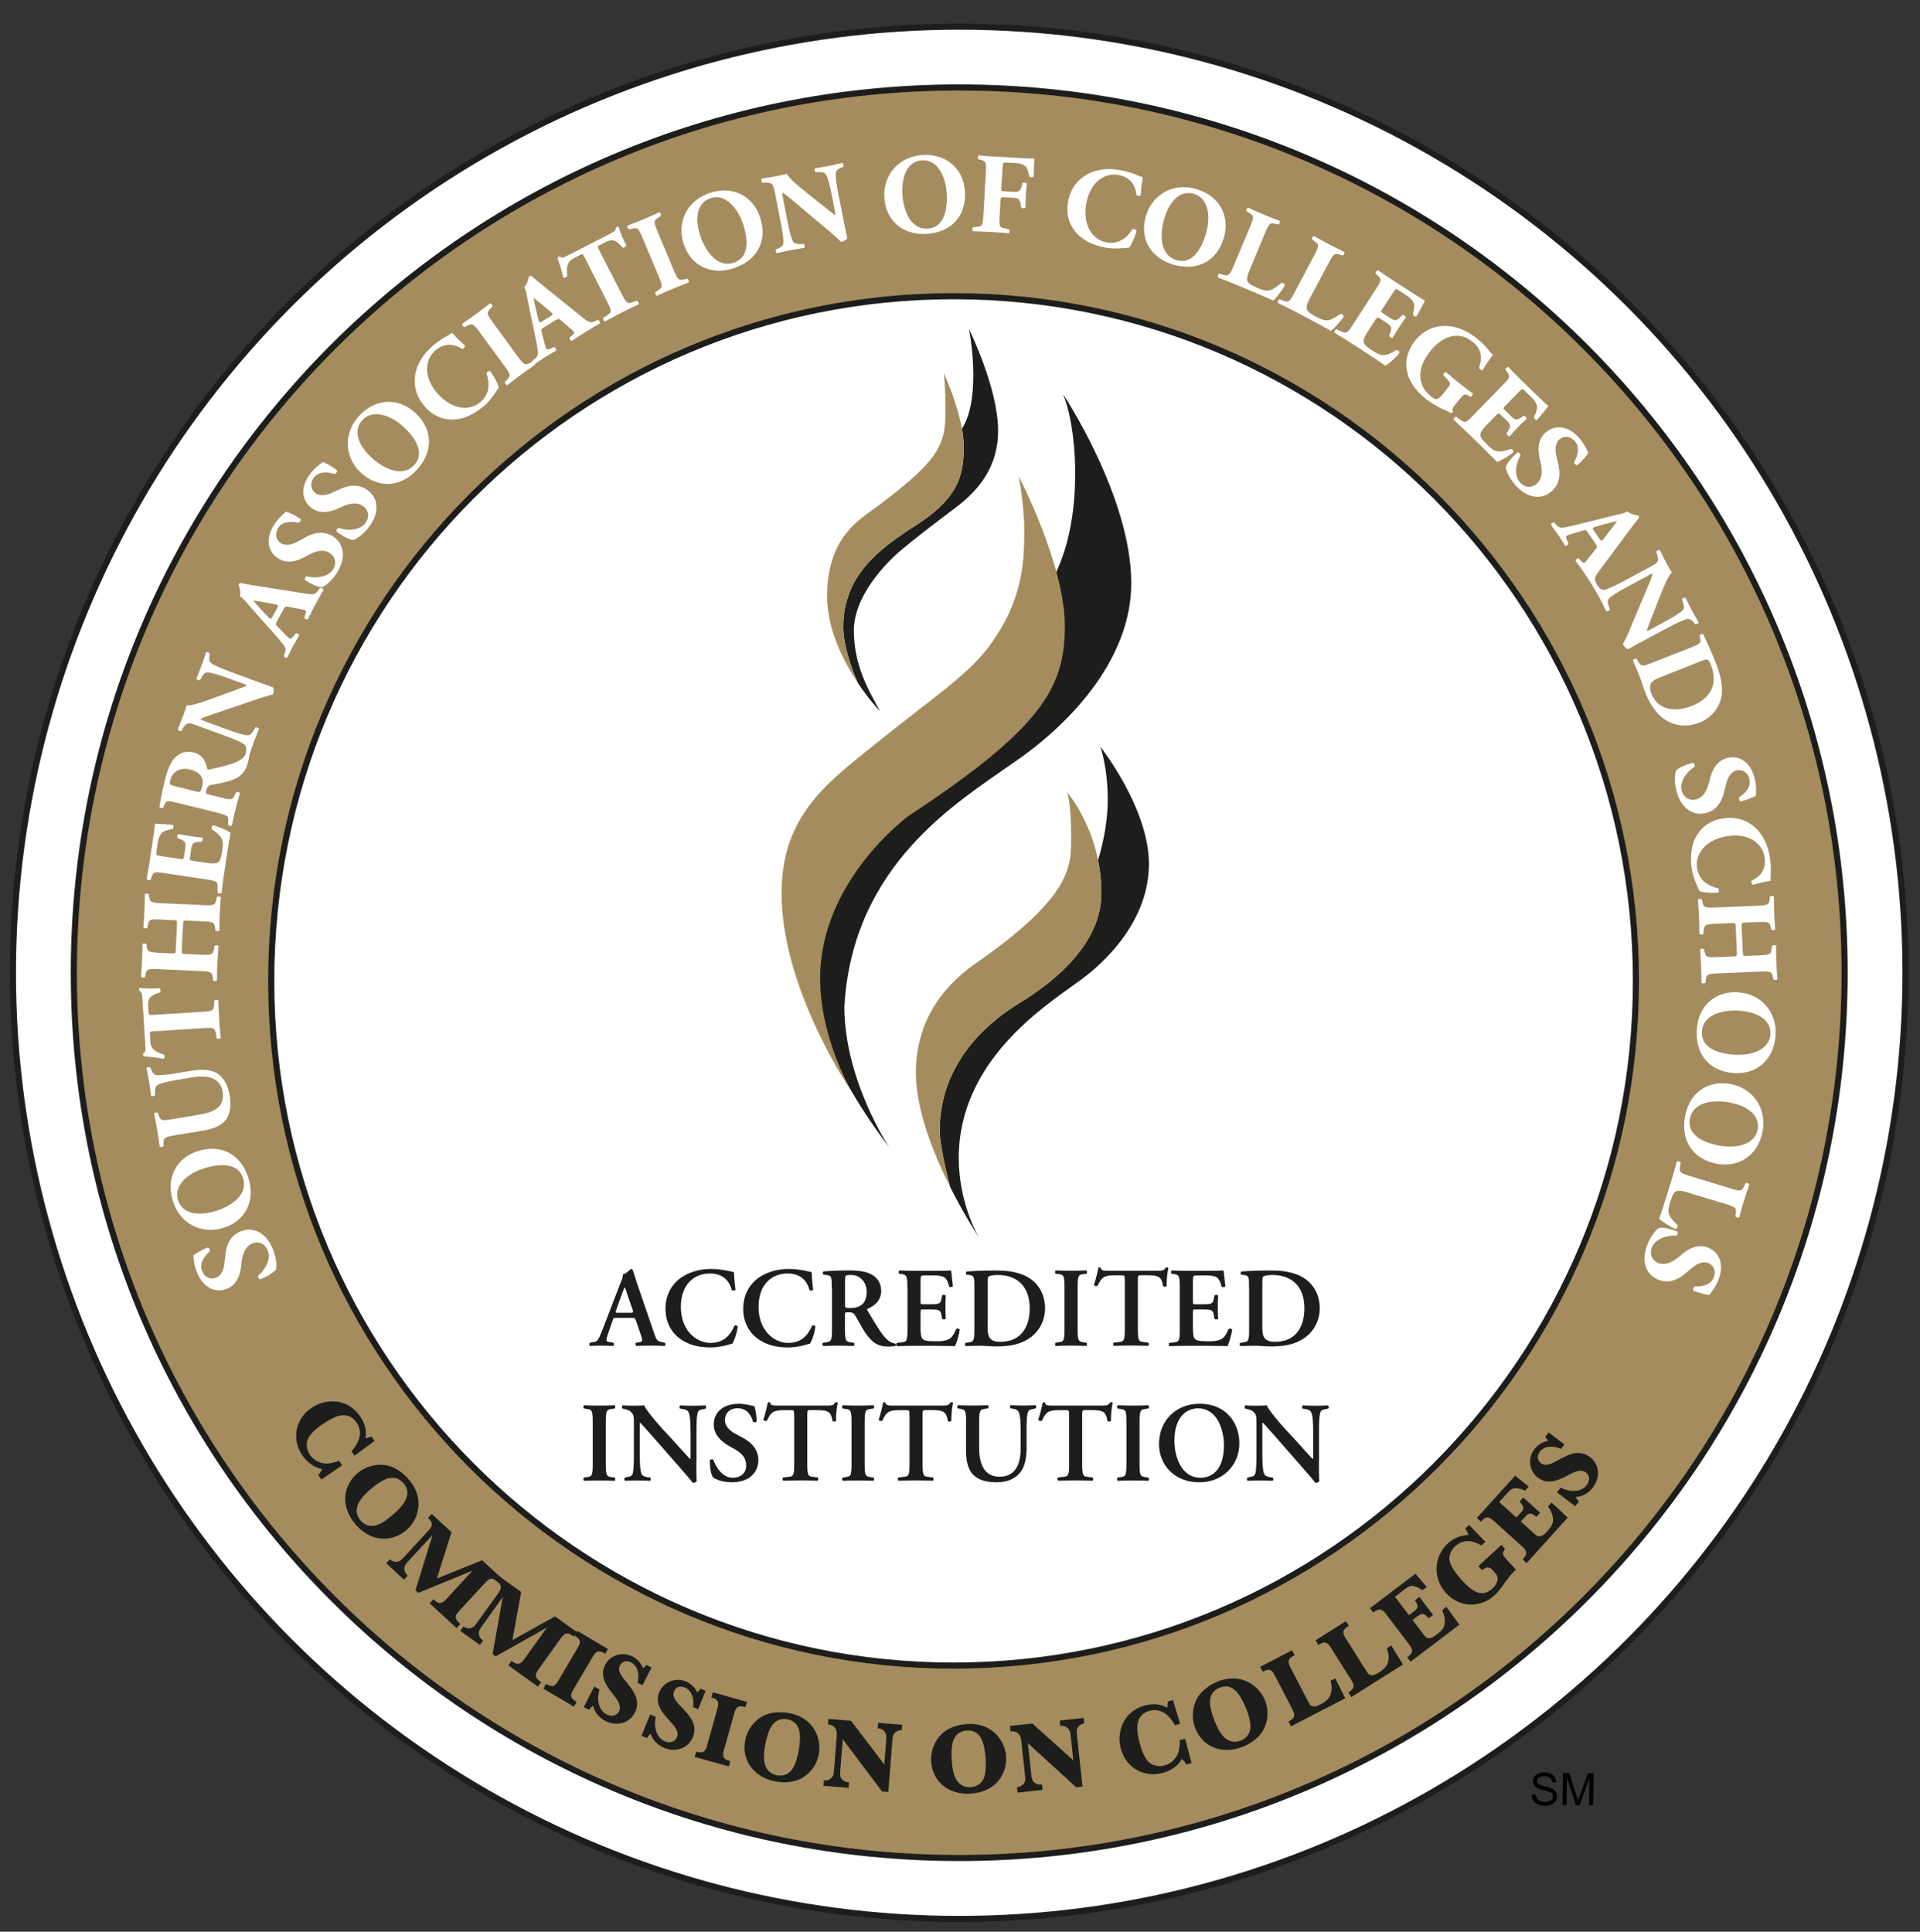 <?xml version="1.0" encoding="UTF-8"?>
<svg id="Layer_1" data-name="Layer 1" xmlns="http://www.w3.org/2000/svg" viewBox="0 0 282.45 284.21">
  <rect x="0" y="0" width="282.45" height="284.21" fill="#333333" stroke="none"/>
  <defs>
    <style>
      .cls-1 {
        fill: none;
        stroke: #1d1e1b;
        stroke-miterlimit: 10;
        stroke-width: .9px;
      }

      .cls-2 {
        fill: #1d1e1b;
      }

      .cls-2, .cls-3, .cls-4, .cls-5 {
        stroke-width: 0px;
      }

      .cls-3 {
        fill: #a58c5e;
      }

      .cls-4 {
        fill: #fff;
      }

      .cls-5 {
        fill: #010202;
      }
    </style>
  </defs>
  <ellipse class="cls-4" cx="141.11" cy="143.17" rx="139.21" ry="139.24"/>
  <path class="cls-3" d="m141.11,12.87C69.17,12.87,10.86,71.19,10.86,143.12s58.32,130.25,130.25,130.25,130.25-58.32,130.25-130.25S213.05,12.87,141.11,12.87Zm-.83,232.19c-55.44,0-100.38-45.1-100.38-100.74s44.94-100.74,100.38-100.74,100.38,45.1,100.38,100.74-44.95,100.74-100.38,100.74Z"/>
  <g>
    <path class="cls-4" d="m40.16,183.83c.57,1.44.52,2.49.46,2.89-.22.43-1.27,1.08-2.33,1.51-.25-.03-.41-.38-.28-.57.89-.72,1.91-2.33,1.38-3.66-.46-1.16-1.47-1.37-2.25-1.06-1.26.5-1.54,1.99-1.64,3.11-.11,1.35-.56,2.94-2.1,3.57-1.76.7-3.52-.17-4.43-2.43-.21-.52-.4-1.18-.46-1.88-.02-.23-.04-.38-.09-.58.29-.26,1.07-.75,2.12-1.17.22,0,.39.39.29.59-.69.58-1.56,1.71-1.11,2.83.41,1.03,1.31,1.32,2.09,1.01.72-.29,1.12-1.19,1.21-2.13l.14-1.25c.13-1.17.54-2.77,2.26-3.45,1.93-.77,3.8.31,4.74,2.67Z"/>
    <path class="cls-4" d="m29.28,169.31c3.52-1.02,6.32.73,7.32,4.2.94,3.25-.51,6.22-3.88,7.19-3.2.92-6.36-.75-7.33-4.12-.98-3.36.61-6.32,3.89-7.27Zm-3.12,7.18c.57,1.99,2.74,2.51,5.44,1.73,1.97-.57,4.93-2.18,4.17-4.81-.61-2.12-2.92-2.34-5.53-1.58-2.77.8-4.66,2.66-4.08,4.66Z"/>
    <path class="cls-4" d="m25.71,167.04c-1.54.26-1.64.38-1.65,1.14v.43c-.09.15-.45.23-.58.06-.1-.8-.22-1.63-.36-2.43-.14-.81-.29-1.62-.46-2.41.08-.15.44-.21.56-.09l.13.39c.27.72.41.8,1.95.54l3.83-.64c1.94-.32,4.04-.9,3.62-3.42-.36-2.12-2.32-2.46-4.59-2.08l-2,.34c-1.34.23-2.59.5-2.99.76-.32.21-.36.59-.37,1.05v.46c-.12.15-.46.18-.57.1-.12-.9-.21-1.55-.32-2.23-.1-.61-.22-1.22-.36-1.85.08-.12.41-.2.56-.09l.12.29c.17.41.32.71.7.8.46.11,1.73-.03,3.07-.26l1.86-.31c1.56-.26,3.01-.35,4.17.39.9.6,1.52,1.74,1.74,3.08.21,1.26.2,2.42-.38,3.44-.57.98-1.73,1.55-3.54,1.85l-4.14.69Z"/>
    <path class="cls-4" d="m22.51,151.74c-.4.02-.49.03-.46.43l.06,1.04c.08,1.22.77,1.54,2.02,1.96.11.19.1.52-.11.63-1.18-.28-2.22-.3-2.88-.38-.05-.06-.09-.15-.1-.23s.01-.17.05-.24c.28-.1.34-.16.27-1.43l-.39-6.24c-.07-1.11-.1-1.36-.46-1.49-.04-.07-.06-.11-.06-.21s.05-.22.1-.26c.58.13,1.95.17,2.9.07.16.07.22.52.09.62-1.05.35-1.83.63-1.75,1.89l.06,1.01c.02.4.08.45.51.42l7.39-.46c1.56-.1,1.67-.21,1.74-.97l.04-.68c.09-.12.48-.15.59-.04.03,1.09.07,1.93.12,2.69.05.81.12,1.68.23,2.85-.09.14-.48.17-.59.04l-.13-.75c-.16-.75-.29-.84-1.85-.74l-7.39.47Z"/>
    <path class="cls-4" d="m26.74,139.63c-.03.69-.02.71.46.73l2.42.11c1.56.07,1.68-.02,1.85-.77l.09-.53c.11-.13.49-.11.59.03-.08.96-.13,1.79-.17,2.55-.04.81-.06,1.65-.06,2.5-.11.13-.49.11-.59-.03l-.03-.41c-.12-.76-.23-.87-1.79-.94l-6.24-.28c-1.56-.07-1.68.02-1.87.77l-.07.4c-.11.13-.49.11-.59-.03.07-.82.13-1.69.16-2.5.03-.76.06-1.6.06-2.33.11-.13.49-.11.59.03l.04.35c.12.73.23.83,1.79.91l1.95.09c.49.02.5.01.54-.68l.16-3.49c.03-.71.02-.71-.47-.73l-1.95-.09c-1.56-.07-1.68.01-1.85.77l-.09.45c-.11.13-.49.11-.59-.03.08-.92.13-1.74.17-2.55.04-.82.06-1.6.06-2.37.11-.13.49-.11.59.03l.04.34c.12.78.23.89,1.79.96l6.24.28c1.56.07,1.68-.02,1.85-.79l.08-.4c.11-.13.49-.11.59.02-.07.84-.12,1.66-.16,2.43-.04.84-.06,1.66-.06,2.47-.11.13-.49.11-.59-.03l-.03-.37c-.12-.78-.23-.87-1.79-.94l-2.42-.11c-.47-.02-.49-.02-.52.68l-.18,3.5Z"/>
    <path class="cls-4" d="m26.51,126.38c.46.07.5.06.57-.39l.17-1.15c.13-.86.04-1.06-.73-1.37l-.4-.15c-.12-.14-.05-.55.11-.61.53.11,1.12.22,1.75.31s1.23.17,1.77.21c.14.11.09.52-.08.62l-.43.02c-.83.06-.99.23-1.12,1.09l-.17,1.15c-.07.45-.05.47.44.54l1.98.3c.76.12,1.31.13,1.62-.03.33-.17.51-.47.69-1.68.22-1.45.25-2.02-1.49-3.21-.16-.16-.03-.57.18-.6.85.2,2.14.8,2.55,1.1-.08.43-.19,1.06-.29,1.74-.12.66-.23,1.41-.33,2.09l-.33,2.16c-.12.8-.23,1.61-.38,2.87-.12.12-.52.06-.58-.09v-.8c.01-.76-.09-.88-1.62-1.11l-6.2-.93c-1.51-.23-1.64-.15-1.89.58l-.15.4c-.12.13-.5.06-.58-.12.08-.4.15-.79.21-1.19.08-.4.14-.8.2-1.19l.53-3.52c.16-1.06.29-2.01.29-2.23.27.02,1.48.09,2.61.17.17.09.15.48-.03.62-.61.1-1.14.25-1.41.43-.36.27-.64.74-.76,1.55l-.2,1.33c-.08.55-.05.55.57.65l2.93.44Z"/>
    <path class="cls-4" d="m26.27,118.17c-1.63-.41-1.82-.42-2.09.24l-.17.42c-.12.14-.53.04-.56-.17.22-1.24.47-2.53.86-4.08.34-1.39.85-2.52,1.38-3.05.79-.81,1.73-1.09,2.77-.83,1.45.36,1.83,1.49,2.01,2.34.04.18.14.21.34.17,2.45-.53,3.84-.9,4.7-1.51.45-.34.65-.74.73-.98.12-.13.36-.07.44.04.05.29-.05.82-.17,1.32-.37,1.5-1.15,2.31-2.5,2.74-.99.31-1.89.48-2.84.64-.49.09-.68.31-.79.72-.14.57-.12.61.21.69l2,.5c1.5.37,1.64.3,1.95-.4l.19-.42c.11-.09.5,0,.57.14-.25.86-.45,1.6-.65,2.38-.2.81-.37,1.54-.54,2.39-.13.11-.52,0-.57-.14l.03-.46c.05-.77-.04-.89-1.54-1.27l-5.76-1.42Zm2.62-1.71c.57.14.63.11.87-.86.15-.59.08-.97-.15-1.35-.21-.35-.65-.79-1.61-1.02-1.47-.37-2.63.26-2.94,1.53-.17.67-.12.68.66.91l3.17.79Z"/>
    <path class="cls-4" d="m37.59,100.21c1.03.38,2.02.74,2.55.9.15.18.16.69.02,1.06,0,.02-1,.24-2.19.65l-5.85,1.99c-1.47.48-2.31.78-2.65.98.13.14.4.23.98.45l3.06,1.12c1.28.47,2.48.84,2.97.82.38-.02.61-.35.84-.73l.23-.42c.17-.08.49.07.55.2-.34.84-.59,1.47-.82,2.1-.21.58-.41,1.17-.6,1.78-.13.06-.47-.03-.55-.2l.05-.29c.06-.46.08-.8-.2-1.06-.37-.31-1.53-.81-2.81-1.28l-4.01-1.47c-.87-.32-1.12-.41-1.38-.38-.31,0-.55.19-.87.7l-.22.42c-.17.06-.54-.09-.53-.27.3-.73.61-1.51.85-2.16.2-.54.35-1,.44-1.34.77.1,2.34-.48,4.55-1.28l2.05-.75c1.08-.41,1.79-.65,2.29-.88-.13-.12-.4-.22-.69-.32l-2.18-.8c-1.28-.47-2.49-.84-2.97-.82-.38.02-.61.33-.84.73l-.22.4c-.17.08-.49-.07-.55-.2.34-.84.58-1.45.82-2.1.21-.58.41-1.16.6-1.79.13-.06.47.03.55.2l-.06.3c-.06.45-.07.78.21,1.04.36.33,1.52.83,2.8,1.29l3.78,1.41Z"/>
    <path class="cls-4" d="m40.71,91.46c-.19.36-.2.41.04.65l1.43,1.47c.25.25.36.33.48.39.09.05.24-.02.54-.4l.31-.4c.15-.03.51.12.5.31-.31.5-.62,1.1-.97,1.71-.27.5-.41.87-.77,1.55-.18.12-.48-.07-.54-.23l.17-.42c.15-.38.19-.75-.26-1.3-.45-.58-1.03-1.22-1.88-2.19l-2.9-3.27c-.74-.85-1.12-1.4-1.57-1.58.22-.8-.22-1.73-.2-1.76.1-.19.22-.24.48-.18.49.11,1.14.23,2.39.42l6.88,1.09c1.06.16,1.45.2,1.85-.29l.39-.52c.12-.05.49.11.51.29-.41.7-.85,1.49-1.26,2.26-.4.74-.69,1.33-1.03,2.03-.18.12-.5-.02-.53-.25l.18-.51c.12-.37.05-.49-.04-.54-.1-.06-.51-.14-1.16-.26l-1.49-.28c-.28-.05-.37.05-.65.57l-.9,1.64Zm.07-2.01c.18-.34.18-.45-.27-.53l-1.41-.26c-.75-.13-1.46-.27-1.84-.3.25.32.74.89,1.31,1.48l.91.96c.32.36.41.3.61-.07l.69-1.28Z"/>
    <path class="cls-4" d="m49.53,84.34c-.84,1.3-1.73,1.86-2.09,2.05-.48.07-1.62-.41-2.57-1.03-.12-.22.08-.55.3-.56,1.1.31,3.01.21,3.79-.98.68-1.04.27-1.99-.43-2.45-1.14-.74-2.51-.11-3.48.46-1.17.68-2.73,1.23-4.13.34-1.59-1.03-1.89-2.97-.57-5.02.3-.46.73-1.01,1.27-1.46.17-.15.29-.26.42-.41.38.09,1.24.44,2.18,1.06.12.18-.09.54-.31.58-.87-.23-2.3-.29-2.96.72-.6.93-.33,1.83.38,2.29.65.42,1.61.23,2.44-.24l1.1-.61c1.03-.57,2.57-1.15,4.12-.15,1.72,1.13,1.92,3.28.54,5.41Z"/>
    <path class="cls-4" d="m54.26,77.56c-.94,1.23-1.87,1.72-2.24,1.88-.49.03-1.58-.53-2.49-1.22-.1-.23.12-.54.35-.54,1.07.4,2.98.44,3.85-.7.75-.99.42-1.96-.25-2.47-1.08-.83-2.5-.3-3.51.2-1.21.59-2.81,1.02-4.14.03-1.51-1.15-1.66-3.11-.19-5.04.34-.44.81-.95,1.38-1.36.19-.13.3-.23.45-.37.38.12,1.2.53,2.09,1.22.11.19-.13.53-.36.55-.85-.29-2.27-.46-3,.5-.67.88-.47,1.8.2,2.31.61.47,1.59.35,2.45-.05l1.14-.52c1.07-.49,2.65-.96,4.12.17,1.65,1.23,1.69,3.4.15,5.41Z"/>
    <path class="cls-4" d="m61.1,60.75c2.68,2.49,2.63,5.79.17,8.43-2.3,2.48-5.59,2.76-8.17.38-2.44-2.26-2.63-5.83-.24-8.41,2.38-2.55,5.74-2.71,8.24-.4Zm-7.76,1.03c-1.41,1.51-.74,3.64,1.31,5.55,1.5,1.39,4.41,3.1,6.27,1.1,1.5-1.61.5-3.7-1.49-5.56-2.1-1.95-4.67-2.62-6.09-1.09Z"/>
    <path class="cls-4" d="m66.52,48.98c.2.23,1.11,1.21,1.87,1.85.08.2-.22.54-.41.51-1.37-.89-2.73-.82-3.96.25-1.41,1.22-1.88,3.73.31,6.26s4.82,2.63,6.35,1.31c1.54-1.33,1.29-3.05.89-4.21,0-.19.35-.42.56-.33.72,1.02,1.17,1.97,1.24,2.41-.52.78-1.18,1.84-2.17,2.7-1.25,1.08-2.77,1.88-4.25,1.99-1.52.09-3.13-.36-4.49-1.94-1.34-1.55-1.62-3.22-1.37-4.7.25-1.53,1.22-3.03,2.54-4.17,1.28-1.12,2.48-1.63,2.89-1.93Z"/>
    <path class="cls-4" d="m76.16,52.44c.93,1.27,1.08,1.31,1.79.96l.43-.21c.17,0,.38.32.33.48-.75.51-1.43.98-2.06,1.45-.65.48-1.32.99-2.03,1.55-.17,0-.4-.31-.35-.47l.33-.35c.54-.57.56-.72-.38-1.99l-3.66-4.99c-.93-1.27-1.08-1.31-1.79-.96l-.43.21c-.17,0-.4-.31-.35-.48.75-.51,1.44-.99,2.09-1.47.64-.47,1.3-.98,2.02-1.54.17,0,.4.31.35.47l-.33.35c-.54.56-.56.72.38,1.99l3.66,5Z"/>
    <path class="cls-4" d="m79.96,48.21c-.34.21-.38.25-.29.58l.5,1.98c.09.34.15.46.22.58.05.09.22.1.67-.08l.47-.2c.15.05.38.36.28.52-.52.28-1.09.64-1.69,1-.48.3-.79.55-1.44.96-.21,0-.38-.3-.35-.47l.36-.28c.32-.26.54-.56.42-1.26-.1-.73-.28-1.57-.54-2.83l-.89-4.28c-.22-1.11-.27-1.77-.57-2.16.59-.58.68-1.61.71-1.63.19-.12.32-.1.51.08.37.34.87.76,1.86,1.55l5.43,4.38c.83.67,1.16.9,1.75.67l.59-.25c.13.02.37.34.3.51-.7.4-1.48.86-2.22,1.33-.71.44-1.26.81-1.9,1.24-.21,0-.42-.27-.34-.48l.41-.36c.29-.26.29-.4.23-.48-.06-.1-.38-.38-.88-.8l-1.15-.99c-.21-.18-.34-.14-.84.17l-1.61,1Zm1.05-1.7c.33-.2.39-.3.03-.59l-1.09-.92c-.58-.49-1.13-.96-1.45-1.18.05.4.2,1.14.39,1.93l.31,1.29c.1.47.21.46.57.24l1.24-.77Z"/>
    <path class="cls-4" d="m85.95,37.75c-.18-.36-.22-.43-.58-.25l-.93.48c-1.09.56-1.1,1.32-.99,2.64-.13.18-.43.3-.62.15-.21-1.19-.61-2.16-.81-2.79.04-.08.1-.14.17-.18.08-.04.16-.06.24-.05.21.22.28.25,1.42-.33l5.56-2.85c.99-.51,1.2-.64,1.18-1.02.04-.06.08-.1.17-.14.09-.05.22-.04.28,0,.11.58.63,1.85,1.09,2.69,0,.17-.39.41-.53.33-.74-.83-1.31-1.42-2.44-.85l-.9.46c-.36.18-.38.25-.18.64l3.38,6.59c.71,1.39.86,1.45,1.58,1.21l.64-.23c.15.04.33.38.27.52-.99.47-1.74.84-2.42,1.18-.72.37-1.49.78-2.52,1.35-.17-.03-.34-.37-.27-.52l.63-.42c.62-.45.65-.6-.06-1.99l-3.36-6.61Z"/>
    <path class="cls-4" d="m99.12,39.76c.61,1.46.75,1.52,1.51,1.35l.47-.1c.16.04.3.4.21.55-.85.32-1.61.62-2.34.93-.74.31-1.51.65-2.33,1.03-.16-.04-.31-.4-.23-.54l.4-.26c.66-.42.71-.57.1-2.03l-2.39-5.7c-.61-1.46-.75-1.53-1.51-1.35l-.47.1c-.16-.04-.31-.4-.23-.54.85-.32,1.63-.63,2.37-.94.73-.31,1.5-.65,2.32-1.03.16.04.31.4.23.54l-.4.26c-.66.42-.71.57-.1,2.03l2.39,5.7Z"/>
    <path class="cls-4" d="m111.84,32.06c1.12,3.49-.55,6.33-3.99,7.43-3.22,1.03-6.23-.34-7.3-3.68-1.01-3.17.57-6.37,3.92-7.44,3.33-1.07,6.33.44,7.37,3.69Zm-7.26-2.92c-1.97.63-2.44,2.81-1.58,5.48.62,1.95,2.31,4.87,4.92,4.04,2.1-.67,2.26-2.98,1.43-5.57-.88-2.74-2.79-4.59-4.77-3.95Z"/>
    <path class="cls-4" d="m124.09,32.38c.21,1.07.41,2.11.55,2.65-.08.22-.5.49-.9.57-.02,0-.72-.73-1.69-1.54l-4.73-3.97c-1.17-1-1.87-1.57-2.21-1.76-.05.18,0,.46.12,1.07l.62,3.2c.26,1.34.57,2.56.84,2.97.22.32.61.34,1.06.34l.47-.02c.16.11.19.46.11.58-.9.14-1.56.25-2.22.38-.61.12-1.22.25-1.84.41-.12-.08-.22-.42-.11-.58l.27-.1c.43-.19.72-.35.8-.72.08-.48-.1-1.73-.36-3.06l-.82-4.19c-.18-.91-.23-1.17-.39-1.38-.17-.26-.45-.37-1.05-.38l-.47.02c-.14-.11-.2-.51-.05-.59.78-.12,1.61-.26,2.29-.39.56-.11,1.04-.22,1.38-.32.31.71,1.63,1.75,3.46,3.23l1.71,1.36c.91.71,1.48,1.2,1.94,1.51.03-.18-.02-.46-.08-.76l-.44-2.28c-.26-1.34-.57-2.56-.84-2.97-.22-.32-.6-.35-1.06-.34l-.46.02c-.16-.11-.19-.46-.11-.58.9-.14,1.54-.25,2.22-.38.61-.12,1.2-.25,1.84-.41.12.08.22.42.11.58l-.29.11c-.41.18-.7.34-.79.72-.09.48.08,1.73.34,3.07l.78,3.93Z"/>
    <path class="cls-4" d="m141.96,28.3c.16,3.66-2.19,5.96-5.8,6.12-3.37.15-5.92-1.96-6.07-5.47-.14-3.32,2.23-6,5.74-6.15,3.48-.15,5.98,2.09,6.13,5.5Zm-6.24-4.72c-2.06.09-3.09,2.07-2.97,4.87.09,2.05.95,5.31,3.69,5.19,2.2-.1,2.96-2.28,2.84-5-.12-2.88-1.48-5.15-3.56-5.06Z"/>
    <path class="cls-4" d="m147.29,27.62c-.03.45,0,.5.44.53l1.29.07c.89.05,1.06-.06,1.29-.87l.11-.4c.13-.14.54-.1.64.05-.06.54-.12,1.15-.15,1.79-.03.62-.05,1.24-.05,1.75-.11.15-.53.14-.64-.02l-.06-.41c-.14-.81-.3-.96-1.19-1.01l-1.29-.07c-.45-.02-.47.02-.5.48l-.13,2.26c-.09,1.56,0,1.68.76,1.84l.62.12c.11.11.09.49-.03.59-1.04-.09-1.86-.15-2.66-.2-.77-.04-1.61-.07-2.62-.1-.13-.11-.11-.49.03-.59l.56-.05c.76-.08.87-.19.96-1.75l.35-6.24c.09-1.56,0-1.68-.75-1.88l-.33-.07c-.15-.11-.12-.53.07-.58.37.04.75.08,1.16.1.4.04.8.06,1.21.08l3.52.2c1.07.06,2.03.1,2.27.08-.02.29-.08,1.49-.11,2.62-.08.18-.45.18-.64.03-.15-.7-.26-1.11-.41-1.33-.27-.37-.76-.6-1.61-.65l-1.31-.07c-.55-.03-.56,0-.59.66l-.21,3.04Z"/>
    <path class="cls-4" d="m168.11,26.07c-.06.3-.25,1.63-.28,2.61-.1.19-.56.17-.65,0-.16-1.62-1.06-2.64-2.67-2.94-1.83-.34-4.09.86-4.7,4.15s.96,5.4,2.94,5.77c2,.37,3.19-.89,3.84-1.93.16-.11.54.02.61.23-.34,1.2-.81,2.14-1.11,2.48-.94.08-2.18.23-3.46,0-1.62-.3-3.2-.99-4.21-2.08-1.02-1.13-1.67-2.67-1.29-4.71.37-2.01,1.5-3.27,2.81-4,1.35-.76,3.13-.94,4.85-.62,1.69.3,2.83.92,3.32,1.05Z"/>
    <path class="cls-4" d="m180.02,35.05c-1.06,3.51-4.04,4.9-7.5,3.86-3.23-.98-4.94-3.81-3.93-7.17.96-3.18,4.08-4.93,7.44-3.91,3.35,1.01,4.97,3.95,3.99,7.22Zm-4.33-6.52c-1.98-.6-3.6.93-4.41,3.62-.59,1.96-.85,5.32,1.77,6.11,2.11.64,3.55-1.18,4.33-3.78.83-2.75.3-5.35-1.69-5.95Z"/>
    <path class="cls-4" d="m183.84,39.7c-.31.73-.45,1.25-.35,1.58.09.35.32.59,1.45,1.06,1.41.59,1.86.73,3.53-.69.19-.1.52.11.55.34-.42.77-1.33,1.9-1.72,2.23-.4-.18-.98-.45-1.61-.71-.61-.28-1.31-.57-1.95-.83l-2.08-.87c-.71-.3-1.49-.61-2.47-.98-.1-.15.02-.52.18-.56l.62.17c.74.18.88.11,1.49-1.33l2.42-5.76c.6-1.44.56-1.59-.09-2l-.42-.25c-.12-.16.03-.51.26-.53.79.37,1.56.71,2.3,1.02s1.52.62,2.31.91c.08.15-.06.5-.23.54l-.43-.11c-.75-.17-.89-.1-1.49,1.34l-2.27,5.43Z"/>
    <path class="cls-4" d="m192.72,43.84c-.37.7-.56,1.21-.49,1.55.06.35.26.61,1.35,1.19,1.35.71,1.79.89,3.58-.37.2-.09.51.15.52.39-.48.73-1.49,1.78-1.91,2.07-.38-.22-.93-.53-1.54-.85-.59-.33-1.26-.68-1.87-1l-1.99-1.05c-.68-.36-1.43-.74-2.37-1.19-.09-.16.06-.52.23-.54l.6.22c.72.25.87.19,1.6-1.19l2.92-5.53c.73-1.38.7-1.53.09-2l-.4-.29c-.1-.17.08-.51.3-.51.76.44,1.49.84,2.21,1.22.71.38,1.46.75,2.22,1.12.07.15-.11.49-.27.52l-.42-.14c-.73-.23-.88-.18-1.61,1.21l-2.75,5.17Z"/>
    <path class="cls-4" d="m203.37,45.45c-.26.4-.26.43.12.68l.97.63c.73.47.95.48,1.55-.1l.3-.31c.17-.05.52.18.51.35-.32.43-.66.93-1.01,1.47-.35.54-.66,1.05-.93,1.52-.15.08-.51-.13-.53-.32l.16-.4c.28-.78.2-.99-.53-1.47l-.97-.63c-.38-.25-.4-.24-.68.18l-1.09,1.68c-.42.65-.66,1.14-.64,1.49.02.37.21.66,1.25,1.33,1.23.79,1.74,1.06,3.54-.03.21-.08.53.2.48.41-.53.7-1.61,1.62-2.05,1.88-.36-.25-.89-.61-1.46-.99-.56-.38-1.19-.79-1.77-1.16l-1.83-1.19c-.68-.44-1.38-.87-2.46-1.53-.06-.16.16-.5.32-.49l.73.33c.69.33.84.28,1.68-1.02l3.4-5.26c.83-1.28.81-1.44.25-1.96l-.31-.3c-.07-.17.15-.48.35-.48.33.23.66.47,1,.69.33.23.67.45,1.01.67l2.99,1.93c.9.58,1.72,1.09,1.92,1.18-.13.23-.69,1.31-1.23,2.31-.16.12-.5-.06-.56-.28.16-.59.24-1.15.18-1.46-.09-.44-.41-.88-1.1-1.33l-1.13-.73c-.46-.3-.48-.27-.82.25l-1.61,2.46Z"/>
    <path class="cls-4" d="m214.16,59.42c-.44.55-.62.84-.42,1.09.01.09-.18.31-.29.28-.25-.14-.63-.37-1.08-.54-.58-.22-1.84-.95-2.58-1.54-.89-.71-1.58-1.41-2.22-2.52-1.04-1.84-.93-4.14.58-6.03,1.31-1.64,3.2-2.5,5.48-2.12,1.28.23,2.51.87,3.63,1.76,1.46,1.16,1.93,2.06,2.35,2.39-.27.43-1,1.36-1.5,2.26-.17.1-.53-.17-.52-.37.56-1.57.23-2.85-.99-3.82-2.09-1.67-4.48-.74-6.14,1.34-1.5,1.88-1.75,3.51-1.35,4.77.29.92.92,1.55,1.4,1.94.75.6,1.02.58,1.7-.27l.66-.83c.57-.71.55-.85-.01-1.45l-.51-.54c-.08-.19.16-.5.37-.46.91.77,1.54,1.3,2.19,1.81.63.5,1.29,1,1.75,1.33.04.16-.2.46-.37.46l-.34-.19c-.46-.24-.63-.18-1.2.53l-.59.72Z"/>
    <path class="cls-4" d="m221.44,59.71c-.33.34-.34.37-.01.69l.83.81c.63.61.84.65,1.54.21l.35-.24c.18,0,.48.28.43.45-.4.36-.83.78-1.28,1.24s-.85.9-1.21,1.31c-.17.05-.48-.23-.46-.42l.23-.36c.43-.71.39-.93-.23-1.54l-.83-.81c-.33-.32-.35-.32-.7.04l-1.39,1.43c-.54.55-.87.99-.92,1.33-.05.37.08.69.96,1.54,1.05,1.02,1.49,1.38,3.48.67.22-.04.48.3.39.49-.66.58-1.9,1.27-2.38,1.43-.3-.32-.75-.77-1.24-1.25-.47-.48-1.01-1.01-1.51-1.49l-1.56-1.52c-.58-.56-1.18-1.12-2.11-1.98-.03-.17.26-.46.41-.42l.65.47c.61.46.77.44,1.84-.67l4.37-4.49c1.07-1.1,1.08-1.25.63-1.87l-.24-.35c-.04-.18.24-.44.43-.4.28.29.55.59.84.87.28.29.57.57.85.86l2.55,2.48c.77.75,1.47,1.41,1.65,1.53-.18.2-.93,1.15-1.66,2.02-.18.09-.48-.16-.49-.39.28-.55.46-1.08.47-1.4-.01-.45-.23-.95-.82-1.52l-.96-.94c-.4-.39-.42-.36-.85.08l-2.05,2.11Z"/>
    <path class="cls-4" d="m222.9,71.34c-1.01-1.17-1.31-2.17-1.39-2.57.07-.48.84-1.44,1.7-2.19.24-.05.51.23.46.45-.6.97-1.03,2.83-.09,3.91.82.94,1.84.81,2.47.25,1.03-.89.8-2.39.51-3.48-.34-1.31-.44-2.96.8-4.06,1.43-1.25,3.38-1.01,4.98.83.36.42.77.98,1.05,1.62.09.21.17.34.27.52-.19.34-.76,1.07-1.61,1.81-.21.07-.5-.24-.47-.46.46-.78.91-2.13.11-3.04-.73-.84-1.67-.82-2.3-.27-.58.51-.66,1.49-.44,2.41l.29,1.22c.27,1.15.4,2.79-.99,4-1.56,1.36-3.69.96-5.35-.95Z"/>
    <path class="cls-4" d="m233.55,78.31c-.23-.33-.27-.37-.59-.27l-1.96.58c-.33.11-.46.17-.57.24-.08.06-.09.22.1.66l.21.46c-.04.15-.34.39-.5.3-.3-.5-.68-1.06-1.06-1.65-.32-.47-.58-.76-1.01-1.4-.02-.21.28-.39.46-.37l.3.35c.27.31.58.52,1.27.38.72-.13,1.55-.35,2.81-.65l4.24-1.06c1.1-.26,1.76-.34,2.13-.66.61.56,1.64.61,1.66.64.12.18.11.31-.06.51-.33.39-.73.9-1.48,1.92l-4.16,5.59c-.63.86-.86,1.19-.6,1.77l.28.58c-.01.13-.33.38-.5.32-.43-.69-.92-1.44-1.41-2.17-.47-.69-.85-1.23-1.32-1.85-.02-.21.25-.44.47-.36l.37.4c.27.28.41.27.49.21.1-.07.36-.39.76-.91l.94-1.19c.18-.22.13-.35-.2-.84l-1.07-1.53Zm1.75.98c.22.32.32.37.59,0l.88-1.13c.46-.6.91-1.17,1.12-1.49-.4.07-1.13.24-1.91.47l-1.28.36c-.47.12-.45.23-.22.58l.82,1.21Z"/>
    <path class="cls-4" d="m241.92,94.19c-.96.52-1.89,1.02-2.37,1.31-.23,0-.62-.33-.81-.69-.01-.02.48-.91.97-2.07l2.39-5.69c.61-1.42.95-2.25,1.02-2.63-.19,0-.44.14-.99.44l-2.87,1.55c-1.2.65-2.28,1.3-2.59,1.68-.24.3-.14.69-.01,1.11l.16.45c-.05.18-.38.32-.52.28-.4-.81-.71-1.41-1.02-2.01-.29-.55-.6-1.09-.94-1.63.04-.14.34-.33.52-.28l.18.23c.3.35.54.58.93.55.48-.07,1.62-.61,2.82-1.25l3.76-2.02c.81-.44,1.05-.57,1.2-.78.2-.24.22-.54.05-1.11l-.16-.45c.06-.17.43-.34.55-.22.34.71.73,1.46,1.05,2.06.27.5.52.92.71,1.22-.58.51-1.19,2.07-2.06,4.26l-.79,2.03c-.41,1.08-.71,1.77-.86,2.3.18-.02.43-.16.7-.3l2.04-1.1c1.2-.65,2.27-1.3,2.59-1.68.24-.3.15-.67.01-1.11l-.16-.43c.05-.18.38-.32.52-.28.4.81.7,1.4,1.02,2.01.29.55.6,1.07.94,1.63-.04.14-.34.33-.52.28l-.19-.24c-.3-.34-.54-.57-.92-.54-.49.05-1.63.59-2.83,1.24l-3.52,1.88Z"/>
    <path class="cls-4" d="m248.55,95.35c1.48-.59,1.77-.74,1.56-1.49l-.09-.31c.02-.19.47-.37.56-.19.6,1.28,1.15,2.47,1.81,4.13.51,1.28.89,2.61.93,3.84.08,2.34-1.32,4.19-3.27,4.97-2.09.83-4.17.5-5.78-.94-.95-.85-1.67-2.05-2.31-3.66-.14-.36-.27-.76-.39-1.13-.11-.36-.23-.71-.34-.99-.3-.75-.63-1.54-1.02-2.42.04-.16.42-.31.55-.22l.27.45c.4.65.55.7,1.99.13l5.53-2.17Zm-4.06,4.2c-.86.34-1.41.6-1.62,1.01-.2.41-.16.91.06,1.48,1.07,2.7,3.84,2.67,5.97,1.82,2.81-1.12,3.89-3.27,2.77-6.09-.17-.42-.36-.69-.53-.73s-.46.06-.95.25l-5.7,2.26Z"/>
    <path class="cls-4" d="m246.61,116.33c-.37-1.5-.18-2.53-.07-2.92.28-.4,1.4-.9,2.51-1.18.24.06.35.43.2.61-.98.59-2.21,2.06-1.86,3.44.3,1.21,1.27,1.55,2.08,1.35,1.32-.33,1.79-1.76,2.04-2.86.29-1.32.96-2.83,2.57-3.25,1.84-.46,3.47.64,4.05,3.01.13.54.24,1.22.2,1.92-.01.23-.01.38.01.59-.33.22-1.17.6-2.26.87-.22-.03-.33-.44-.21-.62.76-.48,1.78-1.48,1.49-2.65-.27-1.08-1.11-1.49-1.93-1.29-.75.19-1.27,1.03-1.49,1.95l-.3,1.22c-.29,1.14-.91,2.67-2.7,3.11-2,.48-3.72-.84-4.33-3.3Z"/>
    <path class="cls-4" d="m260.47,129.58c-.3.05-1.62.3-2.56.6-.21-.04-.35-.47-.21-.61,1.47-.69,2.14-1.88,1.89-3.49-.29-1.84-2.17-3.57-5.47-3.06-3.3.51-4.78,2.7-4.47,4.69.31,2.01,1.9,2.71,3.1,2.99.15.11.17.52-.02.65-1.25.07-2.29-.05-2.71-.23-.39-.86-.94-1.98-1.14-3.27-.25-1.63-.13-3.35.57-4.66.73-1.34,1.96-2.46,4.02-2.78,2.03-.31,3.59.33,4.71,1.33,1.16,1.03,1.92,2.64,2.19,4.37.26,1.67.06,2.96.1,3.47Z"/>
    <path class="cls-4" d="m255.35,136.5c-.03-.69-.05-.7-.52-.68l-2.42.1c-1.56.07-1.67.17-1.78.93l-.04.54c-.09.14-.48.15-.59.02-.01-.96-.03-1.8-.06-2.55-.03-.81-.09-1.64-.16-2.5.1-.14.48-.15.59-.02l.07.4c.18.75.3.84,1.87.78l6.24-.26c1.56-.07,1.67-.17,1.79-.93l.03-.4c.09-.14.48-.15.59-.02,0,.82.02,1.7.05,2.5.03.76.08,1.59.15,2.33-.09.14-.48.15-.59.02l-.07-.35c-.18-.72-.3-.81-1.86-.75l-1.95.08c-.49.02-.5.04-.47.73l.15,3.49c.03.71.05.7.53.68l1.95-.08c1.56-.07,1.68-.15,1.78-.93l.05-.46c.1-.14.48-.15.59-.03,0,.92.02,1.75.06,2.55.03.82.08,1.59.15,2.37-.09.14-.48.16-.59.02l-.06-.33c-.18-.77-.3-.86-1.87-.8l-6.24.26c-1.56.07-1.67.17-1.78.95l-.05.41c-.09.14-.48.15-.59.02,0-.84-.02-1.66-.05-2.44-.04-.84-.09-1.66-.15-2.46.09-.14.48-.15.59-.02l.07.37c.18.77.3.85,1.87.78l2.42-.1c.47-.02.49-.02.46-.73l-.16-3.49Z"/>
    <path class="cls-4" d="m255,157.88c-3.65-.28-5.66-2.89-5.38-6.5.26-3.37,2.66-5.64,6.16-5.38,3.32.25,5.69,2.93,5.42,6.43-.27,3.49-2.8,5.71-6.2,5.45Zm5.44-5.64c.16-2.06-1.68-3.31-4.48-3.53-2.04-.16-5.38.31-5.59,3.04-.17,2.19,1.91,3.21,4.62,3.42,2.86.23,5.29-.85,5.45-2.93Z"/>
    <path class="cls-4" d="m252.49,171.21c-3.59-.71-5.28-3.54-4.58-7.08.65-3.31,3.3-5.29,6.74-4.62,3.26.64,5.31,3.57,4.63,7.02-.67,3.43-3.44,5.33-6.79,4.68Zm6.06-4.96c.4-2.03-1.28-3.49-4.04-4.03-2.01-.39-5.38-.32-5.91,2.37-.42,2.16,1.52,3.41,4.19,3.94,2.82.55,5.36-.24,5.76-2.28Z"/>
    <path class="cls-4" d="m248.25,175.45c-.75-.23-1.29-.33-1.61-.2-.34.12-.55.38-.91,1.55-.45,1.46-.54,1.92,1.03,3.44.12.18-.06.53-.28.58-.81-.34-2.02-1.13-2.39-1.49.14-.41.35-1.02.55-1.68.21-.64.43-1.36.64-2.02l.66-2.15c.23-.74.46-1.55.73-2.55.14-.12.52-.03.58.12l-.11.63c-.11.76-.03.89,1.47,1.35l5.97,1.83c1.49.46,1.63.4,1.99-.29l.21-.45c.15-.13.51-.02.55.21-.29.83-.55,1.62-.79,2.39s-.47,1.58-.68,2.39c-.14.1-.5-.01-.56-.17l.06-.44c.09-.76.01-.89-1.48-1.35l-5.63-1.7Z"/>
    <path class="cls-4" d="m242.36,183.09c.57-1.43,1.33-2.16,1.65-2.41.46-.16,1.67.09,2.73.51.16.19.03.56-.19.61-1.14-.09-2.99.38-3.52,1.7-.46,1.15.12,2,.9,2.32,1.26.5,2.49-.38,3.33-1.13,1.01-.9,2.43-1.74,3.98-1.14,1.76.71,2.44,2.55,1.53,4.81-.21.51-.52,1.13-.96,1.68-.14.18-.23.31-.34.48-.39-.01-1.3-.19-2.34-.61-.16-.15-.02-.55.2-.63.9.05,2.31-.16,2.76-1.29.41-1.03-.03-1.86-.81-2.17-.72-.29-1.63.09-2.35.71l-.96.81c-.9.76-2.3,1.63-4.01.94-1.93-.76-2.55-2.84-1.6-5.19Z"/>
  </g>
  <g>
    <path class="cls-2" d="m50.33,215.59l-3.05,2.1-.46-.67c.15-.16.27-.31.35-.45.08-.13.15-.28.2-.43-.53-.09-1.05-.31-1.55-.65-.51-.35-.94-.78-1.31-1.31-.41-.6-.69-1.23-.83-1.87-.14-.65-.15-1.29-.04-1.92.12-.63.36-1.22.72-1.78s.84-1.04,1.44-1.45c.66-.45,1.37-.75,2.14-.89s1.52-.11,2.25.08c.56.15,1.08.4,1.55.75s.89.78,1.25,1.31c.35.51.59,1.03.72,1.54.13.52.14,1.07.04,1.65.14-.02.27-.05.4-.09.13-.03.29-.08.5-.15l.45.66-2.95,2.16-.45-.66c.68-.75,1.08-1.49,1.21-2.21s-.03-1.4-.47-2.03c-.52-.76-1.22-1.1-2.1-1.04-.4.03-.82.15-1.27.36s-.99.52-1.62.95c-.58.4-1.03.76-1.37,1.1-.34.33-.58.66-.73.96-.18.38-.25.79-.21,1.23.05.44.2.85.46,1.22.15.22.33.42.54.59.21.17.43.31.68.42.24.11.49.18.75.23.26.04.51.05.77.02.25-.03.52-.08.8-.16.28-.07.53-.15.74-.24l.45.67Z"/>
    <path class="cls-2" d="m60.15,217.69c.71.82,1.15,1.71,1.34,2.67.08.44.1.88.06,1.32s-.13.87-.28,1.29-.35.81-.61,1.18c-.25.37-.55.71-.9,1-.57.49-1.21.84-1.92,1.04-.71.21-1.43.25-2.15.14-.6-.09-1.2-.32-1.79-.68-.59-.36-1.13-.82-1.61-1.38-.53-.62-.92-1.27-1.17-1.95-.25-.68-.36-1.34-.33-2s.19-1.3.49-1.91c.3-.61.74-1.17,1.31-1.66.56-.48,1.21-.83,1.93-1.03.73-.21,1.46-.26,2.2-.15.6.09,1.2.32,1.79.69.59.37,1.14.85,1.64,1.43Zm-.79.54c-.67-.78-1.5-.99-2.5-.64-.63.22-1.41.72-2.33,1.51-.5.42-.9.83-1.22,1.22s-.55.75-.68,1.09c-.31.85-.17,1.62.41,2.3.28.32.6.55.96.68s.74.16,1.13.08c.33-.06.72-.23,1.16-.48.44-.26.89-.59,1.37-1,.56-.48,1.03-.95,1.4-1.39.37-.45.61-.84.73-1.19.29-.79.14-1.51-.43-2.18Z"/>
    <path class="cls-2" d="m64.27,232.25l6.65-2.69,2.92,2.69-.55.6-.15-.14c-.33-.3-.61-.45-.86-.44-.24.01-.52.18-.83.52l-3.96,4.3c-.3.33-.45.62-.44.87s.17.52.49.82l.17.16-.55.6-3.95-3.64.55-.6.14.13c.32.29.6.44.85.43s.53-.18.83-.5l3.93-4.27-7.98,3.27-.41-.38,2.52-8.15-3.46,3.75c-.13.14-.23.25-.31.34-.08.09-.14.17-.19.25s-.09.15-.11.21c-.03.06-.05.13-.06.21-.05.21-.03.42.04.62s.21.39.39.57l.04.04-.55.6-2.61-2.41.55-.6.05.05c.16.15.35.25.56.3s.41.05.61-.01c.08-.02.14-.05.2-.09.06-.03.12-.08.19-.13.07-.06.15-.13.24-.22s.2-.21.34-.35l3.51-3.81c.31-.34.47-.64.46-.9,0-.26-.18-.54-.52-.85l-.05-.05.55-.6,2.91,2.68-2.15,6.82Z"/>
    <path class="cls-2" d="m75.38,241.31l6.27-3.49,3.22,2.31-.47.66-.17-.12c-.36-.26-.66-.37-.9-.33-.24.04-.49.24-.76.61l-3.41,4.75c-.26.36-.37.67-.33.91s.24.5.59.75l.19.14-.47.66-4.37-3.13.47-.66.16.11c.35.25.65.36.9.32.25-.04.5-.24.76-.6l3.38-4.72-7.52,4.22-.46-.33,1.5-8.39-2.97,4.15c-.11.15-.2.28-.26.38-.07.1-.12.19-.16.27s-.07.15-.08.22c-.02.07-.03.14-.04.22-.02.22.02.42.12.61.1.19.25.36.46.51l.05.03-.47.66-2.89-2.07.47-.66.06.04c.18.13.37.2.59.23s.42,0,.6-.09c.07-.03.13-.07.19-.11.05-.04.11-.09.18-.16.06-.06.13-.15.21-.25s.17-.23.29-.39l3.02-4.21c.27-.38.38-.69.34-.95-.04-.25-.25-.51-.62-.78l-.06-.04.47-.66,3.21,2.3-1.29,7.08Z"/>
    <path class="cls-2" d="m84.94,239.96l4.5,2.66-.41.7-.13-.08c-.38-.23-.7-.31-.94-.25s-.48.29-.7.67l-2.97,5.03c-.23.38-.31.69-.25.94.06.24.29.48.67.7l.13.08-.41.7-4.5-2.66.41-.7.1.06c.38.22.68.3.93.24.24-.06.48-.28.7-.67l2.97-5.03c.23-.38.31-.69.25-.93s-.28-.47-.66-.7l-.1-.06.41-.7Z"/>
    <path class="cls-2" d="m87.41,248.16l.78.4c-.1.41-.15.74-.18,1.01s-.02.53.02.76c.06.45.19.84.4,1.17.21.33.48.58.81.75.37.19.72.24,1.07.15.34-.09.6-.29.76-.62.16-.31.17-.65.04-1.04-.13-.38-.43-.85-.89-1.41-.76-.93-1.23-1.73-1.41-2.4-.18-.67-.12-1.32.2-1.95.19-.37.43-.68.74-.93.3-.25.64-.43,1-.54s.74-.16,1.14-.12c.4.03.79.14,1.17.34.36.18.67.43.94.73.26.3.46.63.58.99.15-.08.29-.2.41-.35l.06-.08.04-.05.75.38-1.32,2.6-.72-.37c.16-.68.15-1.29-.02-1.83s-.49-.92-.95-1.16c-.33-.17-.65-.21-.95-.13s-.52.27-.67.57c-.08.16-.13.31-.14.47,0,.15,0,.32.08.5.06.18.17.38.31.6s.34.47.58.76c.46.56.81,1.02,1.04,1.39.24.37.41.71.5,1.01.25.76.18,1.5-.18,2.22-.2.39-.46.71-.78.97-.32.26-.67.44-1.06.55s-.79.14-1.22.1-.85-.17-1.26-.38c-.47-.24-.87-.56-1.19-.95s-.54-.83-.65-1.3c-.11.08-.2.16-.29.25s-.19.2-.29.35l-.78-.4,1.53-3.01Z"/>
    <path class="cls-2" d="m95.64,252.25l.81.33c-.06.41-.09.75-.09,1.03s.03.53.08.76c.09.44.26.82.49,1.14.23.31.52.54.87.69.38.16.74.18,1.08.07.33-.11.57-.34.71-.68.13-.32.12-.67-.05-1.04-.16-.37-.5-.81-1-1.33-.83-.86-1.36-1.62-1.6-2.28s-.22-1.31.04-1.96c.16-.38.38-.71.66-.98s.6-.48.95-.62c.35-.14.73-.22,1.13-.22s.8.08,1.19.24c.37.15.7.37.99.65.29.28.51.59.66.94.14-.09.27-.22.38-.39l.05-.09.04-.05.78.32-1.11,2.7-.75-.31c.1-.69.05-1.3-.17-1.82-.22-.52-.56-.88-1.04-1.07-.35-.14-.66-.16-.95-.06s-.5.31-.62.62c-.07.16-.1.32-.1.48,0,.15.04.32.12.5s.2.37.36.57c.16.21.37.44.64.71.5.52.89.95,1.15,1.3.27.35.46.67.59.97.31.73.31,1.48,0,2.22-.17.4-.4.74-.69,1.03s-.63.49-1.01.63-.78.21-1.21.2-.86-.1-1.29-.27c-.49-.2-.92-.49-1.27-.85-.35-.36-.6-.78-.75-1.25-.1.09-.19.18-.27.27s-.17.22-.26.37l-.81-.33,1.27-3.14Z"/>
    <path class="cls-2" d="m104.86,248.99l5.03,1.41-.22.78-.14-.04c-.43-.12-.75-.12-.97,0s-.39.4-.51.83l-1.58,5.63c-.12.43-.12.75,0,.97s.4.39.83.51l.14.04-.22.78-5.03-1.41.22-.78.11.03c.42.12.74.11.96-.01s.39-.4.51-.83l1.58-5.63c.12-.43.12-.75,0-.97s-.39-.39-.82-.51l-.11-.03.22-.77Z"/>
    <path class="cls-2" d="m116.1,252.05c1.07.2,1.97.62,2.71,1.25.34.29.63.63.87.99s.44.76.58,1.18c.14.42.23.85.27,1.3.04.45,0,.9-.07,1.34-.14.74-.42,1.41-.85,2.02-.43.61-.96,1.09-1.59,1.46-.53.3-1.14.5-1.82.59s-1.39.07-2.12-.07c-.8-.15-1.52-.42-2.13-.79s-1.12-.83-1.51-1.36-.66-1.13-.81-1.8c-.15-.67-.15-1.37,0-2.12.14-.73.43-1.4.86-2.01s.98-1.11,1.62-1.49c.53-.3,1.14-.49,1.83-.58.69-.08,1.41-.05,2.17.09Zm-.28.92c-1.01-.19-1.79.16-2.36,1.06-.36.56-.65,1.44-.88,2.64-.12.64-.19,1.21-.19,1.72,0,.51.04.93.15,1.27.29.86.88,1.37,1.76,1.54.42.08.81.05,1.17-.07.37-.13.68-.34.94-.64.22-.26.42-.63.6-1.1.18-.47.33-1.02.45-1.64.14-.73.21-1.38.22-1.96s-.05-1.04-.17-1.39c-.26-.8-.83-1.27-1.69-1.43Z"/>
    <path class="cls-2" d="m129.77,263.6l-5.79-7.7-.36,4.51c-.02.23-.03.41-.03.56s0,.28.04.38c.03.11.06.2.11.28s.11.16.2.23c.24.23.49.35.76.36h.09s.1.02.1.02l-.06.81-3.69-.3.06-.81h.07c.23.04.45,0,.67-.1s.39-.24.52-.42c.07-.09.12-.21.15-.34.03-.14.06-.38.09-.72l.39-5.03c.04-.47-.05-.85-.26-1.13-.21-.28-.53-.44-.96-.47h-.07s.06-.82.06-.82l3.32.26,4.91,6.44.28-3.6c.02-.26.02-.46,0-.61,0-.15-.05-.29-.12-.41-.09-.21-.23-.37-.42-.49-.18-.12-.39-.19-.62-.2h-.09s.06-.82.06-.82l3.54.28-.06.81h-.1c-.16-.01-.33.03-.51.11s-.32.17-.42.27c-.12.13-.2.27-.25.43s-.08.4-.11.73l-.59,7.55-.92-.06Z"/>
    <path class="cls-2" d="m142.24,253.66c1.08-.08,2.06.1,2.94.52.4.2.77.45,1.1.74.33.29.62.62.86.99s.44.77.59,1.19.24.86.27,1.32c.05.75-.05,1.47-.31,2.17s-.65,1.3-1.17,1.81c-.44.43-.97.77-1.61,1.03s-1.33.42-2.07.47c-.82.06-1.57-.02-2.26-.22-.69-.2-1.29-.51-1.81-.93-.51-.41-.93-.92-1.24-1.53s-.5-1.29-.55-2.05c-.05-.74.06-1.46.33-2.17.27-.71.67-1.32,1.19-1.85.44-.43.97-.77,1.62-1.03.64-.25,1.35-.4,2.12-.46Zm-.04.96c-1.02.07-1.69.61-2.01,1.62-.2.64-.26,1.56-.18,2.77.04.65.13,1.22.25,1.71s.28.89.47,1.19c.5.76,1.19,1.1,2.09,1.04.42-.03.8-.15,1.12-.37.32-.21.57-.5.74-.86.15-.31.25-.71.3-1.22.05-.5.06-1.07.02-1.7-.05-.74-.15-1.39-.28-1.95-.14-.56-.31-1-.52-1.3-.46-.68-1.13-1-2-.93Z"/>
    <path class="cls-2" d="m158.33,262.97l-7.12-6.49.49,4.5c.02.23.05.41.08.56s.06.27.11.37.1.18.16.25.14.13.24.19c.28.18.55.25.81.21h.09s.1-.02.1-.02l.09.81-3.68.4-.09-.81h.07c.23-.02.44-.1.64-.24s.34-.31.43-.51c.05-.1.07-.23.08-.37,0-.14,0-.38-.05-.72l-.55-5.02c-.05-.47-.21-.82-.47-1.06s-.6-.33-1.04-.28h-.07s-.09-.8-.09-.8l3.31-.36,6.03,5.42-.39-3.59c-.03-.25-.06-.46-.1-.6-.04-.14-.11-.27-.2-.38-.13-.18-.29-.32-.5-.4-.2-.08-.42-.11-.64-.09h-.09s-.09-.8-.09-.8l3.53-.38.09.81h-.1c-.16.04-.32.11-.48.22-.16.11-.28.23-.36.34-.09.15-.15.3-.17.46s0,.41.03.74l.82,7.53-.92.11Z"/>
    <path class="cls-2" d="m174.34,255.84l.96,3.57-.79.21c-.1-.2-.21-.36-.3-.48-.1-.12-.21-.23-.34-.33-.26.47-.64.88-1.13,1.25-.5.36-1.05.63-1.67.79-.71.19-1.39.24-2.04.16-.66-.08-1.26-.29-1.82-.61-.56-.32-1.04-.74-1.44-1.27-.4-.53-.7-1.14-.89-1.85-.21-.77-.25-1.54-.12-2.31s.4-1.47.82-2.09c.33-.48.74-.88,1.22-1.21s1.03-.58,1.65-.74c.6-.16,1.17-.22,1.7-.17s1.05.22,1.57.51c.02-.14.04-.27.05-.41,0-.13.02-.3.02-.52l.77-.21,1.05,3.5-.77.21c-.48-.89-1.05-1.52-1.68-1.88-.64-.36-1.33-.44-2.07-.24-.89.24-1.45.78-1.68,1.63-.1.39-.13.83-.09,1.32.04.5.16,1.11.36,1.84.18.68.37,1.23.58,1.66s.42.77.66,1.01c.29.3.66.5,1.09.6s.87.1,1.3-.02c.26-.07.5-.17.74-.31s.44-.3.62-.5c.18-.19.34-.4.47-.63s.22-.47.27-.72.09-.52.12-.81c.02-.29.03-.55.02-.78l.79-.17Z"/>
    <path class="cls-2" d="m179.18,247.39c1.01-.4,2-.52,2.97-.38.44.07.86.2,1.27.38s.78.41,1.12.69.65.6.92.96.49.75.65,1.18c.27.7.39,1.42.35,2.16s-.23,1.43-.57,2.08c-.29.54-.7,1.03-1.23,1.47s-1.14.8-1.83,1.07c-.76.3-1.5.45-2.23.47-.72.01-1.39-.1-2-.34s-1.16-.61-1.64-1.09-.86-1.08-1.14-1.79c-.27-.69-.38-1.41-.34-2.16s.24-1.46.58-2.13c.29-.54.7-1.02,1.24-1.46.53-.47,1.16-.83,1.88-1.11Zm.25.92c-.96.37-1.43,1.09-1.43,2.15,0,.67.22,1.57.66,2.7.24.61.49,1.13.75,1.56s.53.76.8,1c.7.57,1.47.7,2.31.37.39-.15.71-.38.96-.68.24-.3.39-.65.45-1.04.05-.34.02-.75-.08-1.25s-.26-1.04-.49-1.63c-.27-.69-.56-1.28-.86-1.78s-.6-.86-.88-1.08c-.65-.54-1.38-.64-2.19-.32Z"/>
    <path class="cls-2" d="m197.9,249.87l-7.98,4.13-.37-.72.13-.07c.39-.2.62-.42.69-.66.08-.24.01-.56-.19-.95l-2.69-5.19c-.2-.39-.42-.63-.66-.71-.23-.08-.55-.02-.94.19l-.13.07-.37-.72,4.69-2.43.38.72-.17.09c-.39.2-.63.42-.7.66s0,.55.2.95l2.59,5.01c.13.25.23.43.29.52s.14.16.22.22c.16.09.35.12.56.09s.49-.14.82-.31l.17-.09c1.3-.68,1.73-1.8,1.29-3.37l.7-.36,1.47,2.93Z"/>
    <path class="cls-2" d="m206.39,244.9l-7.6,4.79-.43-.69.12-.08c.37-.23.58-.47.63-.71s-.04-.56-.27-.93l-3.12-4.95c-.24-.38-.48-.59-.72-.65s-.55.03-.92.27l-.12.08-.43-.69,4.47-2.82.43.69-.16.1c-.38.24-.59.48-.64.72-.05.24.04.55.28.93l3.01,4.77c.15.24.26.41.33.49s.15.15.24.2c.17.08.36.09.57.04s.48-.18.79-.38l.16-.1c1.24-.78,1.58-1.94,1-3.46l.66-.42,1.72,2.8Z"/>
    <path class="cls-2" d="m212.78,236.42l1.91,2.62-7.18,5.45-.49-.65.14-.11c.35-.27.54-.53.58-.77.03-.25-.09-.55-.36-.9l-3.54-4.66c-.27-.35-.53-.55-.79-.58s-.55.08-.89.33l-.14.11-.48-.64,6.68-5.08,1.67,1.95-.65.49c-.23-.17-.45-.31-.65-.41-.2-.1-.42-.17-.64-.21-.2-.05-.39-.04-.57.03-.19.07-.42.21-.7.42l-1.47,1.12,2.06,2.71.73-.55c.17-.12.29-.24.38-.35.09-.11.14-.22.15-.34.01-.11-.01-.24-.07-.38s-.15-.31-.27-.5l-.05-.07.66-.5,2.02,2.66-.66.5-.07-.09c-.28-.33-.52-.52-.74-.55-.21-.04-.48.07-.8.31l-.75.57,1.48,1.95c.12.16.22.28.3.38s.15.17.22.22.14.09.2.1c.06.02.14.02.24.02.16,0,.32-.04.47-.11.15-.07.35-.2.6-.39l.2-.15c.35-.27.61-.53.77-.78s.25-.53.27-.83c.01-.31-.01-.61-.08-.9-.07-.29-.17-.61-.32-.95l.63-.49Z"/>
    <path class="cls-2" d="m220.87,227.31l.54.59-.08.11c-.18.25-.26.47-.22.66s.21.44.51.77l1.4,1.52c-.07.05-.12.09-.15.12s-.07.07-.11.1c-.18.17-.39.39-.62.68s-.47.59-.71.93c-.18.26-.35.49-.49.68s-.27.36-.38.5-.22.27-.33.38l-.33.33c-.54.5-1.12.86-1.75,1.09s-1.26.33-1.9.31-1.26-.17-1.86-.45c-.6-.28-1.15-.68-1.64-1.21-.5-.54-.86-1.13-1.1-1.78s-.34-1.3-.32-1.96.17-1.29.45-1.92c.28-.62.68-1.18,1.2-1.66.86-.79,1.87-1.21,3.04-1.25-.1-.35-.26-.67-.48-.96l.57-.52,2.4,2.48-.59.54c-1.5-.9-2.78-.86-3.85.12-.35.32-.59.68-.73,1.08s-.15.79-.05,1.18c.12.42.32.85.61,1.29.29.44.71.96,1.25,1.54.92.99,1.72,1.58,2.4,1.75s1.35-.04,2-.63c.29-.27.5-.55.63-.85.13-.3.17-.58.12-.84-.04-.11-.09-.23-.16-.34-.07-.12-.21-.28-.4-.49l-.24-.26c-.2-.22-.41-.33-.63-.32-.22,0-.47.11-.75.33l-.1.07-.54-.59,3.39-3.12Z"/>
    <path class="cls-2" d="m228.26,221.07l2.36,2.22-6.04,6.69-.6-.55.12-.13c.3-.33.44-.62.42-.87s-.19-.52-.52-.82l-4.34-3.92c-.33-.3-.62-.44-.88-.43s-.53.18-.81.49l-.12.13-.59-.54,5.63-6.22,2,1.61-.55.6c-.26-.13-.5-.22-.72-.28s-.44-.09-.66-.09c-.2-.01-.39.03-.56.13s-.37.28-.61.54l-1.24,1.37,2.53,2.28.62-.68c.14-.15.24-.29.31-.42.07-.12.1-.25.09-.36s-.06-.24-.14-.37c-.08-.13-.2-.28-.36-.44l-.07-.06.56-.62,2.48,2.24-.56.62-.09-.08c-.34-.28-.61-.41-.83-.41s-.46.16-.73.46l-.63.7,1.81,1.64c.15.13.27.24.36.32s.18.14.26.17c.08.04.15.06.21.06s.14,0,.24-.02c.16-.03.31-.09.45-.2.14-.1.31-.26.51-.49l.17-.19c.3-.33.5-.63.61-.91s.15-.57.11-.86c-.04-.31-.12-.59-.24-.87-.12-.27-.28-.57-.5-.88l.54-.56Z"/>
    <path class="cls-2" d="m229.04,219.57l.53-.69c.38.17.7.29.97.36s.51.11.75.12c.45.03.86-.03,1.23-.18.36-.14.66-.36.89-.66.25-.33.37-.67.35-1.02s-.18-.64-.47-.86c-.27-.21-.61-.29-1.01-.23s-.92.26-1.54.61c-1.05.58-1.92.89-2.62.95-.7.06-1.32-.13-1.88-.56-.33-.25-.59-.55-.78-.9-.19-.34-.31-.71-.35-1.08-.05-.38-.02-.76.09-1.15.1-.39.29-.75.54-1.08.25-.32.54-.58.88-.79s.7-.33,1.08-.39c-.05-.16-.14-.32-.27-.47l-.07-.08-.04-.05.51-.67,2.31,1.78-.5.65c-.64-.28-1.24-.38-1.8-.31s-1,.31-1.31.72c-.23.3-.33.6-.3.91s.17.56.44.77c.14.11.29.18.44.22s.32.05.51.02.4-.09.64-.2c.24-.1.52-.24.85-.43.63-.35,1.15-.61,1.56-.77.41-.17.77-.27,1.09-.31.79-.1,1.5.09,2.15.58.34.26.61.58.81.94s.31.74.34,1.14c.04.4-.01.81-.12,1.22s-.32.8-.6,1.17c-.33.42-.71.76-1.15,1s-.91.38-1.4.4c.06.12.12.23.19.33.07.1.17.22.29.35l-.53.69-2.7-2.05Z"/>
  </g>
  <path class="cls-2" d="m124.21,148.09c0,10.87,6.62,20.75,6.62,20.75-2.72-3.59-4.5-6.45-5.55-8.25s-4.83-8.44-4.83-13.25-1.44-11.44,2.44-18.22,6.38-9.38,13.94-15.28,17.75-28.16,18-28.56c1.53-2.84,3.34-7.81,3.34-15.59s-1.78-11.69-1.78-11.69c0,0,10.03,15.06,10.03,27.81,0,11.44-9.44,21.12-17.56,26.56-8,5.69-23.43,14.82-24.65,35.72Z"/>
  <path class="cls-2" d="m161.86,109.85s1.1,2.98,1.1,7.83c0,3.86-1.01,7.53-1.43,8.87.3,1.48.49,3.11.49,4.86,0,7.54-7.04,13.12-12.12,16.21-5.08,3.09-11.66,9.13-11.66,18.75,0,1.91.85,5.62,1.54,8.28,2.17,4.32,4.21,7.39,4.21,7.39,0,0-2.95-4.92-2.95-11.67,0-14.31,12.76-22.38,17.2-25.66,4.59-3.16,10.78-9.41,10.78-17.61s-7.16-17.25-7.16-17.25Z"/>
  <path class="cls-2" d="m142.55,48.44s1.98,9.87-1.04,14.65c.16.91.26,1.81.26,2.66,0,4.62-1,7.88-8,12.16-4.31,2.88-9.72,6.75-9.72,14.31,0,2.88,1.3,6.32,2.14,8.25,1.44,2.16,2.79,3.68,3.26,4.16-1.81-3.31-3.84-6.84-3.84-11.88s4.69-9.88,6.78-11.66,4.75-3.81,8.16-6.38c3.41-2.56,6.28-6,6.28-11.34,0-6.31-4.28-14.93-4.28-14.93Z"/>
  <g>
    <path class="cls-2" d="m90.67,193.9c-.43,0-.42,0-.57.45l-.69,2c-.33.98-.27,1.04.35,1.12l.48.08c.12.12.1.42-.03.48-.53-.03-1.08-.03-1.77-.05-.55,0-1.07.02-1.65.05-.12-.08-.13-.33-.02-.48l.5-.08c.48-.07.67-.22.92-.77.2-.43.47-1.14.82-2.04l2.29-5.94c.22-.53.37-.93.32-1.22.58-.12,1.13-.8,1.17-.8.13,0,.22.05.28.13.27.75.48,1.54.75,2.29l2.4,7c.38,1.12.47,1.23,1.32,1.38l.25.05c.13.12.13.4.02.48-.68-.03-1.3-.05-2.17-.05-.72,0-1.45.03-2.04.05-.13-.08-.15-.38-.05-.48l.37-.05c.6-.07.65-.17.43-.88l-.78-2.27c-.17-.45-.22-.45-.68-.45h-2.22Zm2-.75c.47,0,.53-.03.4-.43l-.7-2c-.28-.88-.38-1.2-.47-1.32h-.03c-.07.12-.2.53-.5,1.32l-.7,1.95c-.18.48-.13.48.27.48h1.73Z"/>
    <path class="cls-2" d="m108.2,189.78c-.12.13-.42.15-.54.03-.28-1.05-1.04-2.44-3.24-2.44s-4.26,1.5-4.26,4.92,2.22,5.29,4.37,5.29,3.02-1.4,3.49-2.49c.15-.15.42-.08.5.07-.12,1.12-.57,2.22-.8,2.54-.2.03-.4.1-.58.15-.37.12-1.52.4-2.6.4-1.65,0-3.07-.33-4.27-1.12-1.35-.88-2.37-2.4-2.37-4.59,0-1.95.87-3.47,2.1-4.42,1.24-.94,2.92-1.42,4.61-1.42.95,0,2.1.17,2.89.37.2.05.32.07.47.1.03.39.06,1.37.23,2.61Z"/>
    <path class="cls-2" d="m119.62,189.78c-.12.13-.42.15-.53.03-.28-1.05-1.04-2.44-3.24-2.44s-4.26,1.5-4.26,4.92,2.22,5.29,4.37,5.29,3.02-1.4,3.49-2.49c.15-.15.42-.08.5.07-.12,1.12-.57,2.22-.8,2.54-.2.03-.4.1-.58.15-.37.12-1.52.4-2.6.4-1.65,0-3.07-.33-4.27-1.12-1.35-.88-2.37-2.4-2.37-4.59,0-1.95.87-3.47,2.1-4.42,1.24-.94,2.92-1.42,4.61-1.42.95,0,2.1.17,2.89.37.2.05.32.07.47.1.02.39.06,1.37.22,2.61Z"/>
    <path class="cls-2" d="m122.36,189.48c0-1.6-.02-1.8-.8-1.89l-.43-.05c-.12-.12-.12-.38.02-.47,1.05-.1,2.47-.15,3.84-.15s2.44.17,3.17.57c.85.45,1.47,1.24,1.47,2.44,0,1.54-1.19,2.3-2,2.64-.1.05-.07.18,0,.28,1.34,2.25,2.17,3.67,2.96,4.32.47.4.95.5,1.15.52.08.07.08.25.03.33-.2.05-.52.1-1.1.1-1.6,0-2.47-.65-3.49-2.2-.45-.7-.92-1.62-1.32-2.27-.3-.5-.48-.57-1.04-.57-.5,0-.52.02-.52.37v2.14c0,1.77.15,1.82.94,1.92l.37.05c.12.12.1.42-.03.48-.73-.03-1.49-.05-2.22-.05s-1.49.02-2.25.05c-.13-.07-.18-.37-.03-.48l.37-.05c.79-.1.94-.15.94-1.92v-6.11h-.03Zm1.94,2.4c0,.53,0,.57.8.57,1.63,0,2.39-.8,2.39-2.39,0-1.32-.85-2.47-2.3-2.47-.87,0-.88.05-.88.82v3.47h0Z"/>
    <path class="cls-2" d="m133.49,189.38c0-1.77-.15-1.82-.94-1.94l-.27-.03c-.12-.12-.1-.42.04-.48.32.02.67.03,1.03.03.37.02.75.02,1.12.02h3.19c1.07,0,2.04-.02,2.25-.05.07.28.17,1.6.27,2.32-.07.13-.4.17-.53.07-.27-.97-.52-1.39-1.05-1.52-.38-.12-.88-.15-1.34-.15h-1.12c-.72,0-.72.03-.72.98v2.82c0,.43.02.45.4.45h.8c1.45,0,1.74-.02,1.85-.73l.12-.57c.13-.12.45-.12.54.02-.02.45-.05,1.05-.05,1.67s.03,1.22.05,1.75c-.08.12-.4.12-.54.02l-.12-.67c-.12-.7-.4-.73-1.85-.73h-.8c-.38,0-.4.03-.4.45v2.12c0,.85.03,1.45.29,1.74.2.23.48.37,1.88.37,2.12.03,2.49-.45,3.07-1.8.15-.12.43-.07.53.1-.1.7-.47,1.97-.7,2.42-.37-.02-.9-.03-1.6-.03-.7-.02-1.54-.02-2.52-.02h-1.9c-.73,0-1.75.02-2.5.05-.13-.07-.15-.37-.03-.48l.62-.07c.79-.08.94-.13.94-1.9v-6.23h0Z"/>
    <path class="cls-2" d="m143.34,189.48c0-1.6-.02-1.8-.8-1.9l-.35-.03c-.12-.08-.12-.38.02-.47,1.2-.1,2.54-.15,4.17-.15s2.72.13,3.94.57c2,.73,3.42,2.5,3.42,4.99,0,1.85-.92,3.76-2.99,4.81-1.19.6-2.62.8-4.14.8-.5,0-.95-.03-1.35-.05-.4-.03-.75-.05-1.07-.05-.63,0-1.38.02-2.12.05-.13-.07-.15-.37-.03-.48l.37-.05c.78-.1.93-.15.93-1.92v-6.12h0Zm1.94,5.45c0,1.62.12,2.49,1.89,2.49,2.97,0,4.31-2.1,4.31-4.92,0-3.3-1.92-4.91-4.71-4.91-.7,0-1.23.13-1.35.23-.12.1-.13.45-.13,1.24v5.87h0Z"/>
    <path class="cls-2" d="m158.53,195.58c0,1.77.15,1.82.93,1.92l.37.05c.12.12.1.42-.03.48-.73-.03-1.48-.05-2.22-.05s-1.52.02-2.25.05c-.13-.07-.15-.37-.03-.48l.37-.05c.78-.1.93-.15.93-1.92v-6.21c0-1.77-.15-1.82-.93-1.92l-.37-.05c-.12-.12-.1-.42.03-.48.73.03,1.48.05,2.25.05.73,0,1.48-.02,2.22-.05.13.07.15.37.03.48l-.37.05c-.78.1-.93.15-.93,1.92v6.21Z"/>
    <path class="cls-2" d="m165.46,188.37c0-.7-.02-.73-.45-.73h-.94c-1.54,0-1.99.18-2.6,1.54-.12.1-.47.05-.54-.12.29-.9.54-1.94.65-2.52.03-.05.1-.07.18-.07.07,0,.13.02.17.07.08.42.32.43,1.45.43h6.81c.82,0,1.07-.05,1.27-.43.07-.03.13-.07.2-.07.1,0,.18.03.22.08-.17.68-.3,2.12-.25,2.65-.08.13-.37.17-.52.05-.22-1.3-.53-1.62-2.32-1.62h-.95c-.43,0-.45.03-.45.73v7.21c0,1.77.15,1.82.94,1.9l.6.07c.12.12.1.42-.03.48-.97-.03-1.72-.05-2.45-.05s-1.52.02-2.59.05c-.13-.07-.15-.4-.03-.48l.7-.08c.79-.07.94-.12.94-1.89v-7.2h0Z"/>
    <path class="cls-2" d="m173.56,189.38c0-1.77-.15-1.82-.93-1.94l-.27-.03c-.12-.12-.1-.42.03-.48.32.02.67.03,1.04.03.37.02.75.02,1.12.02h3.19c1.07,0,2.04-.02,2.25-.05.07.28.17,1.6.27,2.32-.07.13-.4.17-.54.07-.27-.97-.52-1.39-1.05-1.52-.38-.12-.88-.15-1.34-.15h-1.12c-.72,0-.72.03-.72.98v2.82c0,.43.02.45.4.45h.8c1.45,0,1.74-.02,1.85-.73l.12-.57c.13-.12.45-.12.53.02-.02.45-.05,1.05-.05,1.67s.03,1.22.05,1.75c-.08.12-.4.12-.53.02l-.12-.67c-.12-.7-.4-.73-1.85-.73h-.8c-.38,0-.4.03-.4.45v2.12c0,.85.03,1.45.28,1.74.2.23.48.37,1.89.37,2.12.03,2.49-.45,3.07-1.8.15-.12.44-.07.54.1-.1.7-.47,1.97-.7,2.42-.37-.02-.9-.03-1.6-.03-.7-.02-1.54-.02-2.52-.02h-1.9c-.73,0-1.75.02-2.5.05-.13-.07-.15-.37-.04-.48l.62-.07c.78-.08.93-.13.93-1.9v-6.23Z"/>
    <path class="cls-2" d="m183.75,189.48c0-1.6-.02-1.8-.8-1.9l-.35-.03c-.12-.08-.12-.38.02-.47,1.2-.1,2.54-.15,4.17-.15s2.72.13,3.94.57c2,.73,3.42,2.5,3.42,4.99,0,1.85-.92,3.76-2.99,4.81-1.19.6-2.62.8-4.14.8-.5,0-.95-.03-1.35-.05-.4-.03-.75-.05-1.07-.05-.63,0-1.39.02-2.12.05-.13-.07-.15-.37-.03-.48l.37-.05c.79-.1.94-.15.94-1.92v-6.12h-.01Zm1.94,5.45c0,1.62.12,2.49,1.89,2.49,2.97,0,4.31-2.1,4.31-4.92,0-3.3-1.92-4.91-4.71-4.91-.7,0-1.24.13-1.35.23-.12.1-.13.45-.13,1.24v5.87h0Z"/>
  </g>
  <g>
    <path class="cls-2" d="m89.12,215.42c0,1.77.15,1.82.94,1.92l.37.05c.12.12.1.42-.03.48-.73-.03-1.49-.05-2.22-.05s-1.52.02-2.25.05c-.13-.07-.15-.37-.03-.48l.37-.05c.79-.1.93-.15.93-1.92v-6.21c0-1.77-.15-1.82-.93-1.92l-.37-.05c-.12-.12-.1-.42.03-.48.73.03,1.49.05,2.25.05s1.49-.02,2.22-.05c.13.07.15.37.03.48l-.37.05c-.79.1-.94.15-.94,1.92v6.21Z"/>
    <path class="cls-2" d="m102.44,214.99c0,.5,0,2.55.05,2.94-.13.18-.37.25-.57.23-.27-.35-.75-.92-1.95-2.29l-3.91-4.46c-1.09-1.22-1.62-1.85-1.9-2.1-.05,0-.05.18-.05,1.07v3.25c0,1.25.02,2.79.3,3.29.15.25.43.35.85.42l.37.05c.15.12.13.43-.03.48-.62-.03-1.27-.05-1.9-.05-.7,0-1.15.02-1.74.05-.13-.08-.17-.37-.03-.48l.37-.08c.32-.05.62-.12.73-.38.22-.52.22-1.97.22-3.29v-3.96c0-1.3.02-1.57-.55-2.05-.18-.15-.65-.28-.88-.33l-.25-.05c-.12-.1-.1-.43.07-.48.63.07,1.55.05,1.97.05.35,0,.75-.02,1.15-.05.28.72,2.1,2.82,2.69,3.46l1.67,1.8c.7.77,2.25,2.54,2.42,2.64.05-.05.05-.13.05-.4v-3.25c0-1.25-.02-2.79-.32-3.29-.15-.25-.42-.35-.83-.42l-.38-.05c-.15-.12-.13-.43.03-.48.65.03,1.27.05,1.92.05.72,0,1.15-.02,1.75-.05.13.08.17.37.03.48l-.38.08c-.32.05-.6.12-.72.38-.23.52-.23,1.97-.23,3.29v3.98h-.02Z"/>
    <path class="cls-2" d="m104.92,217.39c-.3-.35-.52-1.5-.5-2.54.1-.17.38-.18.52-.07.3.85,1.2,2.64,2.84,2.64,1.27,0,1.99-.77,1.99-1.79,0-.95-.45-1.72-1.7-2.42l-.72-.4c-1.25-.7-2.35-1.72-2.35-3.22,0-1.65,1.24-3.05,3.67-3.05.87,0,1.5.2,2.29.35.18.37.35,1.47.35,2.25-.08.15-.38.17-.53.05-.25-.87-.83-1.99-2.25-1.99-1.34,0-1.89.87-1.89,1.75,0,.7.48,1.45,1.59,2.04l1.04.55c1.08.57,2.29,1.6,2.29,3.29,0,1.9-1.45,3.26-3.87,3.26-1.57,0-2.44-.5-2.77-.7Z"/>
    <path class="cls-2" d="m116.82,208.21c0-.7-.02-.73-.45-.73h-.94c-1.54,0-1.99.18-2.6,1.54-.12.1-.47.05-.53-.12.28-.9.53-1.94.65-2.52.03-.05.1-.07.18-.07.07,0,.13.02.17.07.08.42.32.43,1.45.43h6.81c.82,0,1.07-.05,1.27-.43.07-.03.13-.07.2-.07.1,0,.18.03.22.08-.17.68-.3,2.12-.25,2.65-.08.13-.37.17-.52.05-.22-1.3-.53-1.62-2.32-1.62h-.95c-.43,0-.45.03-.45.73v7.21c0,1.77.15,1.82.94,1.9l.6.07c.12.12.1.42-.03.48-.97-.03-1.72-.05-2.45-.05s-1.52.02-2.59.05c-.13-.07-.15-.4-.03-.48l.7-.08c.79-.07.94-.12.94-1.89v-7.2h-.02Z"/>
    <path class="cls-2" d="m127.2,215.42c0,1.77.15,1.82.93,1.92l.37.05c.12.12.1.42-.03.48-.73-.03-1.48-.05-2.22-.05s-1.52.02-2.25.05c-.13-.07-.15-.37-.03-.48l.37-.05c.78-.1.93-.15.93-1.92v-6.21c0-1.77-.15-1.82-.93-1.92l-.37-.05c-.12-.12-.1-.42.03-.48.73.03,1.48.05,2.25.05.73,0,1.48-.02,2.22-.05.13.07.15.37.03.48l-.37.05c-.78.1-.93.15-.93,1.92v6.21Z"/>
    <path class="cls-2" d="m133.79,208.21c0-.7-.02-.73-.45-.73h-.94c-1.54,0-1.99.18-2.6,1.54-.12.1-.47.05-.54-.12.29-.9.54-1.94.65-2.52.03-.05.1-.07.18-.07.07,0,.13.02.17.07.08.42.32.43,1.45.43h6.81c.82,0,1.07-.05,1.27-.43.07-.03.13-.07.2-.07.1,0,.18.03.22.08-.17.68-.3,2.12-.25,2.65-.08.13-.37.17-.52.05-.22-1.3-.53-1.62-2.32-1.62h-.95c-.43,0-.45.03-.45.73v7.21c0,1.77.15,1.82.94,1.9l.6.07c.12.12.1.42-.03.48-.97-.03-1.72-.05-2.45-.05s-1.52.02-2.59.05c-.13-.07-.15-.4-.03-.48l.7-.08c.79-.07.94-.12.94-1.89v-7.2h0Z"/>
    <path class="cls-2" d="m142.12,209.21c0-1.77-.15-1.82-.94-1.94l-.28-.05c-.12-.12-.1-.4.03-.47.67.03,1.42.05,2.15.05s1.5-.02,2.24-.05c.13.07.15.35.03.47l-.37.05c-.79.12-.94.17-.94,1.94v3.82c0,2.3.7,4.24,3.02,4.24,2.19,0,3.09-1.65,3.09-4.19v-2.09c0-1.25-.02-2.8-.32-3.29-.15-.25-.42-.37-.83-.43l-.33-.05c-.15-.12-.13-.42.03-.47.57.03,1.2.05,1.85.05.7,0,1.15-.02,1.77-.05.13.08.17.35.03.47l-.37.08c-.32.07-.62.13-.73.4-.23.5-.23,1.97-.23,3.29v1.99c0,1.52-.23,2.92-1.1,3.86-.87.94-2.12,1.25-3.27,1.25-1.57,0-2.67-.33-3.44-1.07-.75-.72-1.1-1.89-1.1-3.57v-4.24h.01Z"/>
    <path class="cls-2" d="m157.27,208.21c0-.7-.02-.73-.45-.73h-.94c-1.54,0-1.99.18-2.6,1.54-.12.1-.47.05-.54-.12.29-.9.54-1.94.65-2.52.03-.05.1-.07.18-.07.07,0,.13.02.17.07.08.42.32.43,1.45.43h6.81c.82,0,1.07-.05,1.27-.43.07-.03.13-.07.2-.07.1,0,.18.03.22.08-.17.68-.3,2.12-.25,2.65-.08.13-.37.17-.52.05-.22-1.3-.53-1.62-2.32-1.62h-.95c-.43,0-.45.03-.45.73v7.21c0,1.77.15,1.82.94,1.9l.6.07c.12.12.1.42-.03.48-.97-.03-1.72-.05-2.45-.05s-1.52.02-2.59.05c-.13-.07-.15-.4-.03-.48l.7-.08c.79-.07.94-.12.94-1.89v-7.2h0Z"/>
    <path class="cls-2" d="m167.64,215.42c0,1.77.15,1.82.93,1.92l.37.05c.12.12.1.42-.03.48-.73-.03-1.48-.05-2.22-.05s-1.52.02-2.25.05c-.13-.07-.15-.37-.03-.48l.37-.05c.78-.1.93-.15.93-1.92v-6.21c0-1.77-.15-1.82-.93-1.92l-.37-.05c-.12-.12-.1-.42.03-.48.73.03,1.48.05,2.25.05.73,0,1.48-.02,2.22-.05.13.07.15.37.03.48l-.37.05c-.78.1-.93.15-.93,1.92v6.21Z"/>
    <path class="cls-2" d="m182.32,212.35c0,3.29-2.5,5.74-5.88,5.74-3.77,0-5.94-2.65-5.94-5.63,0-3.41,2.47-5.93,5.98-5.93,3.85.01,5.84,2.78,5.84,5.82Zm-9.55-.37c0,2.3.98,5.44,3.84,5.44,1.9,0,3.44-1.42,3.44-4.77,0-2.52-1.13-5.44-3.79-5.44-1.67,0-3.49,1.21-3.49,4.77Z"/>
    <path class="cls-2" d="m194.03,214.99c0,.5,0,2.55.05,2.94-.13.18-.37.25-.57.23-.27-.35-.75-.92-1.95-2.29l-3.91-4.46c-1.09-1.22-1.62-1.85-1.9-2.1-.05,0-.05.18-.05,1.07v3.25c0,1.25.02,2.79.3,3.29.15.25.43.35.85.42l.37.05c.15.12.13.43-.03.48-.62-.03-1.27-.05-1.9-.05-.7,0-1.15.02-1.74.05-.13-.08-.17-.37-.03-.48l.37-.08c.32-.05.62-.12.73-.38.22-.52.22-1.97.22-3.29v-3.96c0-1.3.02-1.57-.55-2.05-.18-.15-.65-.28-.88-.33l-.25-.05c-.12-.1-.1-.43.07-.48.63.07,1.55.05,1.97.05.35,0,.75-.02,1.15-.05.28.72,2.1,2.82,2.69,3.46l1.67,1.8c.7.77,2.25,2.54,2.42,2.64.05-.05.05-.13.05-.4v-3.25c0-1.25-.02-2.79-.32-3.29-.15-.25-.42-.35-.84-.42l-.38-.05c-.15-.12-.13-.43.03-.48.65.03,1.27.05,1.92.05.72,0,1.15-.02,1.75-.05.13.08.17.37.03.48l-.38.08c-.32.05-.6.12-.72.38-.23.52-.23,1.97-.23,3.29v3.98h0Z"/>
  </g>
  <circle class="cls-1" cx="141.11" cy="143.13" r="139.21"/>
  <path class="cls-1" d="m141.11,12.87C69.17,12.87,10.86,71.19,10.86,143.12s58.32,130.25,130.25,130.25,130.25-58.32,130.25-130.25S213.05,12.87,141.11,12.87Zm-.83,232.19c-55.44,0-100.38-45.1-100.38-100.74s44.94-100.74,100.38-100.74,100.38,45.1,100.38,100.74-44.95,100.74-100.38,100.74Z"/>
  <path class="cls-3" d="m149.86,70.08s6.79,12.96,6.79,22.04-3.42,15.04-23.04,27.96c-2.62,2-12.96,11-12.96,23.88,0,8.92,4.71,16.75,4.71,16.75,0,0-10.38-14.96-10.38-29.29,0-11.25,6.46-16.12,14-22.12,8.04-6.5,13.23-9.83,16.41-14.06,5.01-6.67,5.29-12.29,5.29-17.1.02-3.77-.82-8.06-.82-8.06Z"/>
  <path class="cls-3" d="m149.91,147.63c5.08-3.08,12.12-8.67,12.12-16.21,0-1.75-.19-3.37-.49-4.86-.11.34-.18.54-.18.54,0,0,.07-.2.18-.54-1.27-6.23-4.55-9.98-4.55-9.98,0,0,.58,1.54.58,6.08s.67,8.88-14.26,19.24c-5.15,3.66-8.57,8.91-8.57,15.93,0,5.49,2.6,11.95,5.04,16.82-.68-2.66-1.54-6.37-1.54-8.28,0-9.62,6.58-15.66,11.67-18.74Z"/>
  <path class="cls-3" d="m133.77,77.91c7-4.28,8-7.53,8-12.16,0-.85-.1-1.76-.26-2.66-.1.17-.21.33-.33.48.12-.15.23-.31.33-.48-.72-4.04-2.67-8.18-2.67-8.18,0,0,.25,1.81.25,5.22,0,5.47-.59,7.53-11.91,15.75-2.31,1.75-5.5,4.75-5.5,11.88,0,4.83,2.37,9.49,4.52,12.72-.84-1.93-2.14-5.37-2.14-8.25-.01-7.57,5.4-11.45,9.71-14.32Z"/>
  <g>
    <path class="cls-5" d="m225.32,264.06l.59-.04c.02.24.09.43.19.58s.26.28.47.37c.21.1.45.15.72.15.24,0,.45-.03.63-.1s.32-.16.41-.29c.09-.12.14-.26.14-.4,0-.15-.04-.28-.12-.39-.08-.11-.22-.21-.42-.29-.13-.05-.41-.13-.84-.24s-.74-.21-.91-.31c-.22-.12-.39-.27-.5-.45s-.16-.37-.16-.59c0-.24.07-.46.21-.67.14-.21.34-.36.6-.46s.55-.15.87-.15c.35,0,.66.07.92.18.27.12.47.29.61.51.14.22.21.47.22.75l-.6.04c-.03-.3-.13-.53-.32-.68-.18-.15-.46-.23-.82-.24-.38,0-.65.06-.83.2-.17.14-.26.3-.27.5,0,.17.06.31.18.42.12.11.43.23.94.35s.85.23,1.04.32c.27.13.47.29.6.49.13.2.19.42.19.67s-.08.49-.23.71c-.15.22-.36.39-.63.51-.27.12-.58.18-.91.17-.43-.01-.79-.07-1.07-.2-.29-.13-.51-.32-.67-.57-.14-.25-.23-.54-.23-.85Z"/>
    <path class="cls-5" d="m229.85,265.57l.07-4.72h.94s1.07,3.37,1.07,3.37c.1.31.17.55.22.7.06-.17.14-.42.26-.75l1.18-3.27h.84s-.07,4.73-.07,4.73h-.6s.05-3.96.05-3.96l-1.43,3.93h-.56s-1.31-4.05-1.31-4.05l-.06,4.02h-.6Z"/>
  </g>
</svg>